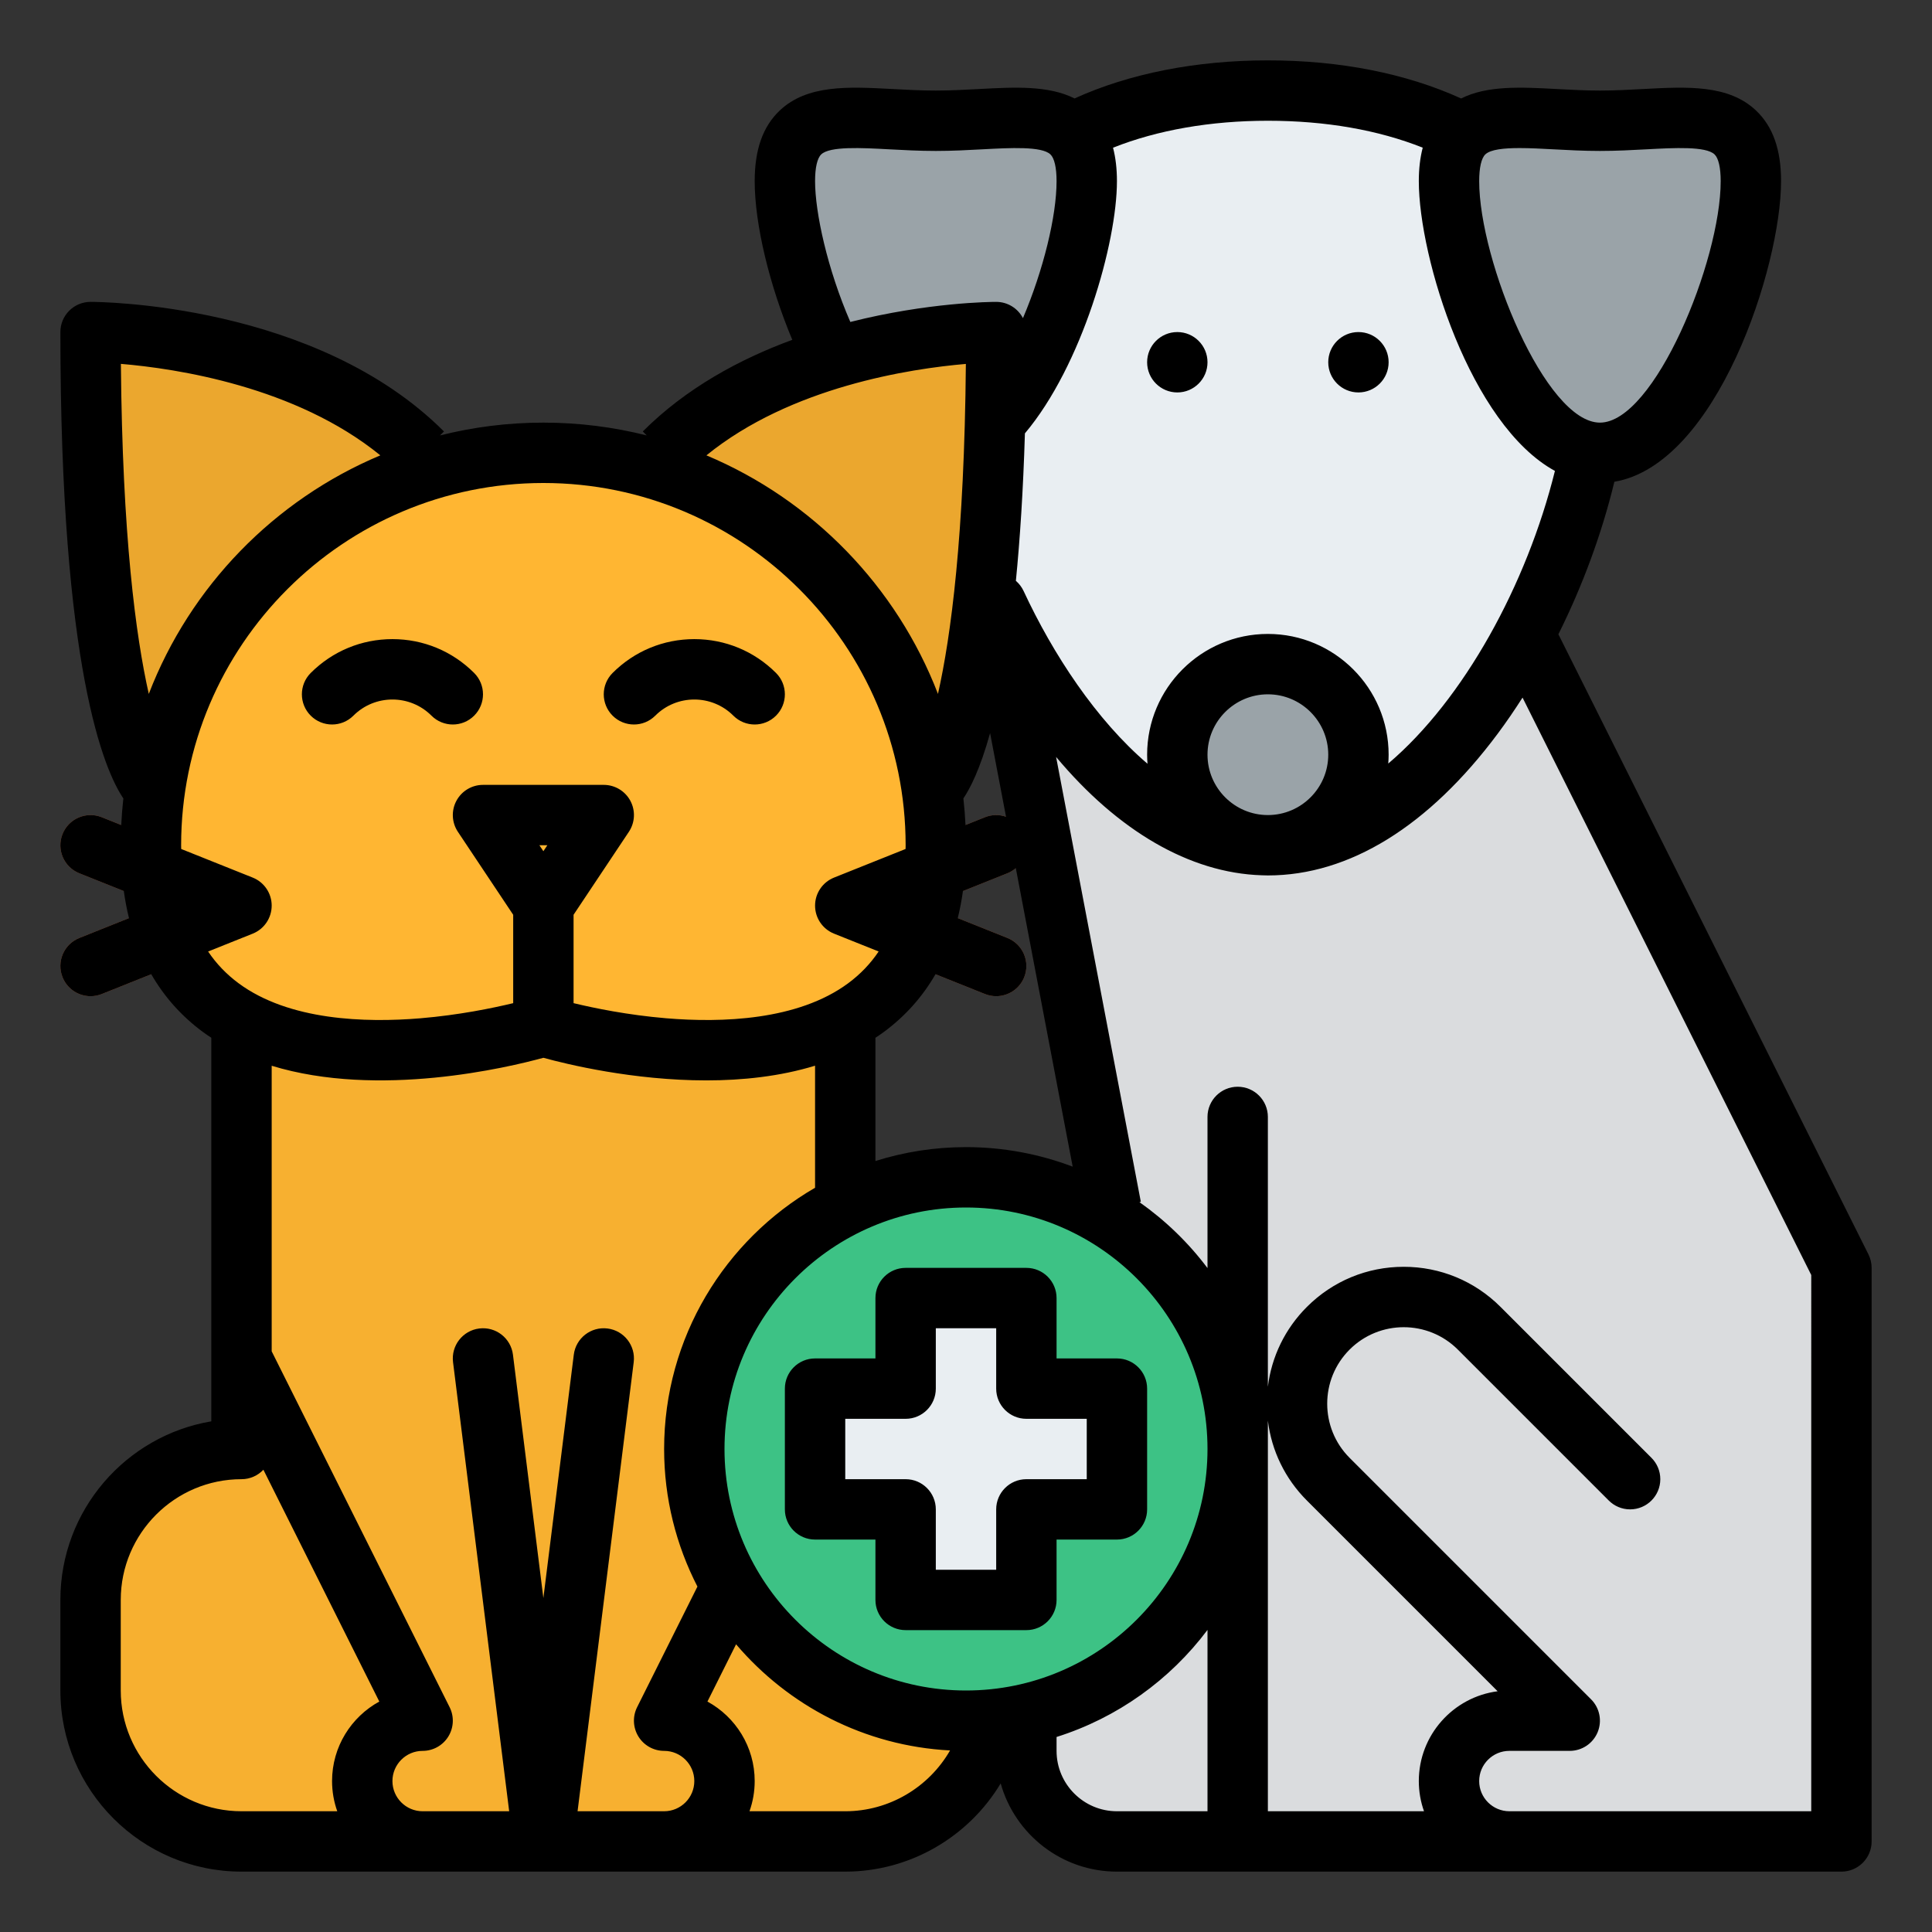 <svg id="Filled" enable-background="new 0 0 512 512" viewBox="0 0 512 512" xmlns="http://www.w3.org/2000/svg"><rect x="0" y="0" width="512" height="512" fill="#333333" stroke="none"/><path d="m400 160h-136l32 168v112c-13.255 0-24 10.745-24 24 0 13.255 10.745 24 24 24h192v-152z" fill="#dadcde"/><path d="m411.81 183.63c-17.93 30.92-45.23 56.37-75.8 56.37-24.56 0-47-16.42-64.18-38.9l-7.83-41.1h136z" fill="#c3c6c7"/><path d="m424 96c0 48.601-39.399 128-88 128s-88-79.399-88-128 39.399-72 88-72 88 23.399 88 72z" fill="#e9eef2"/><path d="m288 48c0 22.091-17.909 72-40 72s-40-49.909-40-72 17.909-16 40-16 40-6.091 40 16z" fill="#9aa3a8"/><path d="m464 48c0 22.091-17.909 72-40 72s-40-49.909-40-72 17.909-16 40-16 40-6.091 40 16z" fill="#9aa3a8"/><path d="m264 424v24c0 22.091-17.909 40-40 40h-160c-22.091 0-40-17.909-40-40v-24c0-22.091 17.909-40 40-40v-144h160v144c22.091 0 40 17.909 40 40z" fill="#f7b030"/><path d="m40 216v-8s-16-16-16-120c0 0 56 0 88 32l8 8z" fill="#eba72e"/><path d="m248 216v-8s16-16 16-120c0 0-56 0-88 32l-8 8z" fill="#eba72e"/><path d="m248 224c0 66.62-72.12 55.57-96.25 50.01-4.84-1.12-7.75-2.01-7.75-2.01s-2.91.89-7.75 2.01c-24.13 5.56-96.25 16.61-96.25-50.01 0-57.44 46.56-104 104-104s104 46.56 104 104z" fill="#ffb632"/><path d="m224 270.51v16c-23.25 12.61-57.15 6.98-72.25 3.5-4.84-1.12-7.75-2.01-7.75-2.01s-2.91.89-7.75 2.01c-15.1 3.48-49 9.11-72.25-3.5v-16c23.25 12.61 57.15 6.98 72.25 3.5 4.84-1.12 7.75-2.01 7.75-2.01s2.91.89 7.75 2.01c15.1 3.48 49 9.11 72.25-3.5z" fill="#eba72e"/><path d="m144 240-16-24h32z" fill="#ad6643"/><path d="m152 224v48c0 .69-.09 1.37-.25 2.01-4.84-1.12-7.75-2.01-7.75-2.01s-2.91.89-7.75 2.01c-.16-.64-.25-1.32-.25-2.01v-48c0-4.42 3.58-8 8-8s8 3.58 8 8z" fill="#ad6643"/><path d="m120 192c-2.048 0-4.095-.781-5.657-2.343-5.703-5.703-14.982-5.703-20.686 0-3.125 3.123-8.189 3.123-11.314 0-3.124-3.125-3.124-8.189 0-11.314 5.785-5.784 13.477-8.971 21.657-8.971s15.872 3.187 21.657 8.971c3.124 3.125 3.124 8.189 0 11.314-1.562 1.562-3.609 2.343-5.657 2.343z" fill="#ad6643"/><path d="m200 192c-2.048 0-4.095-.781-5.657-2.343-5.703-5.703-14.982-5.703-20.686 0-3.125 3.123-8.189 3.123-11.314 0-3.124-3.125-3.124-8.189 0-11.314 5.785-5.784 13.477-8.971 21.657-8.971s15.872 3.187 21.657 8.971c3.124 3.125 3.124 8.189 0 11.314-1.562 1.562-3.609 2.343-5.657 2.343z" fill="#ad6643"/><path d="m312 104c-.521 0-1.05-.05-1.561-.16-.51-.1-1.02-.25-1.5-.45-.479-.2-.949-.45-1.38-.74-.439-.29-.85-.63-1.22-1-1.489-1.48-2.339-3.55-2.339-5.65 0-.521.05-1.05.16-1.561.1-.51.25-1.02.449-1.5.2-.479.45-.949.74-1.38.29-.439.62-.85.99-1.22 1.86-1.86 4.62-2.71 7.22-2.18.51.1 1.021.25 1.5.449.48.2.95.45 1.38.74.44.29.851.62 1.221.99.369.37.699.78.989 1.22.29.431.54.9.74 1.38s.351.99.45 1.5c.111.512.161 1.041.161 1.562 0 2.1-.851 4.17-2.34 5.649-.37.37-.78.71-1.221 1-.43.29-.899.54-1.38.74-.479.2-.99.351-1.5.45-.509.111-1.039.161-1.559.161z" fill="#9aa3a8"/><path d="m360 104c-.521 0-1.05-.05-1.561-.16-.51-.1-1.02-.25-1.5-.45-.479-.2-.949-.45-1.38-.74-.439-.29-.85-.63-1.22-.989-1.48-1.49-2.34-3.551-2.34-5.66 0-.521.05-1.05.16-1.561.1-.51.25-1.02.449-1.5.2-.479.45-.949.74-1.38.29-.439.62-.85.99-1.22s.78-.7 1.22-.99c.431-.29.9-.54 1.38-.74.48-.199.99-.35 1.5-.449 2.601-.53 5.36.33 7.221 2.18 1.489 1.49 2.34 3.55 2.34 5.66 0 2.109-.851 4.17-2.34 5.66-1.489 1.479-3.55 2.339-5.659 2.339z" fill="#9aa3a8"/><circle cx="336" cy="200" fill="#9aa3a8" r="24"/><path d="m438.63 376-35.32-35.31c-8.36-8.37-19.48-12.97-31.31-12.97s-22.95 4.6-31.31 12.97c-6.2 6.2-10.18 13.81-11.93 21.8l15.89 16.72c-2.48-9.41-.03-19.83 7.35-27.21 5.52-5.52 12.76-8.28 20-8.28s14.48 2.76 20 8.28l40 40z" fill="#dadcde"/><path d="m24.003 264.002c-3.176 0-6.18-1.902-7.431-5.031-1.641-4.102.354-8.758 4.457-10.398l21.43-8.573-21.43-8.572c-4.103-1.641-6.098-6.297-4.457-10.398 1.64-4.102 6.297-6.098 10.398-4.457l40 16c3.039 1.214 5.03 4.156 5.03 7.427s-1.991 6.213-5.029 7.428l-40 16c-.974.389-1.98.574-2.968.574z" fill="#ad6643"/><path d="m263.997 264.002c-.988 0-1.994-.185-2.968-.574l-40-16c-3.038-1.215-5.029-4.157-5.029-7.428s1.991-6.213 5.029-7.428l40-16c4.104-1.641 8.759.354 10.398 4.457 1.641 4.102-.354 8.758-4.457 10.398l-21.429 8.573 21.43 8.572c4.103 1.641 6.098 6.297 4.457 10.398-1.251 3.129-4.256 5.032-7.431 5.032z" fill="#ad6643"/><path d="m328 488v-192c0-4.418 3.582-8 8-8s8 3.582 8 8v192z" fill="#c3c6c7"/><path d="m437.66 405.66c-3.13 3.12-8.19 3.12-11.32 0l-40-40c-3.83-3.83-8.92-5.94-14.34-5.94s-10.51 2.11-14.34 5.94-5.94 8.92-5.94 14.34 2.11 10.51 5.94 14.34l64 64c2.29 2.29 2.97 5.73 1.73 8.72s-4.15 4.94-7.39 4.94h-16c-4.41 0-8 3.59-8 8s3.59 8 8 8h-22.62c-.9-2.5-1.38-5.2-1.38-8 0-12.18 9.12-22.27 20.89-23.8l-50.55-50.54c-14.14-14.15-14.14-37.17 0-51.32 14.15-14.14 37.17-14.14 51.32 0l40 40c3.12 3.13 3.12 8.19 0 11.32z" fill="#c3c6c7"/><g fill="#eba72e"><path d="m110.81 468.21c-1.46 2.35-4.04 3.79-6.81 3.79-4.41 0-8 3.59-8 8s3.59 8 8 8h-22.62c-.9-2.5-1.38-5.2-1.38-8 0-9.08 5.07-17 12.52-21.07l-37.02-74.03c2.74-.59 5.58-.9 8.5-.9v-17.9l47.16 94.32c1.24 2.48 1.1 5.43-.35 7.79z"/><path d="m143.06 488h-16.12l-14.88-119.01c-.55-4.38 2.56-8.38 6.95-8.93s8.38 2.56 8.93 6.95z"/><path d="m175.94 368.99-14.88 119.01h-16.12l15.12-120.99c.55-4.39 4.55-7.5 8.93-6.95 4.39.55 7.5 4.55 6.95 8.93z"/><path d="m208 480c0 2.8-.48 5.5-1.38 8h-22.62c4.41 0 8-3.59 8-8s-3.59-8-8-8c-2.77 0-5.35-1.44-6.81-3.79-1.45-2.36-1.59-5.31-.35-7.79l47.16-94.32v17.9c2.92 0 5.76.31 8.5.9l-37.02 74.03c7.45 4.07 12.52 11.99 12.52 21.07z"/></g><circle cx="256" cy="384" fill="#3dc285" r="72"/><path d="m296 368v32h-24v24h-32v-24h-24v-32h24v-24h32v24z" fill="#e9eef2"/><path d="m400 160h-136l32 168v112c-13.255 0-24 10.745-24 24 0 13.255 10.745 24 24 24h192v-152z" fill="#dadcde"/><path d="m424 96c0 48.601-39.399 128-88 128s-88-79.399-88-128 39.399-72 88-72 88 23.399 88 72z" fill="#e9eef2"/><path d="m288 48c0 22.091-17.909 72-40 72s-40-49.909-40-72 17.909-16 40-16 40-6.091 40 16z" fill="#9aa3a8"/><path d="m464 48c0 22.091-17.909 72-40 72s-40-49.909-40-72 17.909-16 40-16 40-6.091 40 16z" fill="#9aa3a8"/><path d="m264 424v24c0 22.091-17.909 40-40 40h-160c-22.091 0-40-17.909-40-40v-24c0-22.091 17.909-40 40-40v-144h160v144c22.091 0 40 17.909 40 40z" fill="#f7b030"/><path d="m40 216v-8s-16-16-16-120c0 0 56 0 88 32l8 8z" fill="#eba72e"/><path d="m248 216v-8s16-16 16-120c0 0-56 0-88 32l-8 8z" fill="#eba72e"/><path d="m248 224c0 66.62-72.12 55.57-96.25 50.01-4.84-1.12-7.75-2.01-7.75-2.01s-2.91.89-7.75 2.01c-24.13 5.56-96.25 16.61-96.25-50.01 0-57.44 46.56-104 104-104s104 46.56 104 104z" fill="#ffb632"/><circle cx="336" cy="200" fill="#9aa3a8" r="24"/><path d="m438.63 376-35.32-35.31c-8.36-8.37-19.48-12.97-31.31-12.97s-22.95 4.6-31.31 12.97c-6.2 6.2-10.18 13.81-11.93 21.8l15.89 16.72c-2.48-9.41-.03-19.83 7.35-27.21 5.52-5.52 12.76-8.28 20-8.28s14.48 2.76 20 8.28l40 40z" fill="#dadcde"/><circle cx="256" cy="384" fill="#3dc285" r="72"/><path d="m296 368v32h-24v24h-32v-24h-24v-32h24v-24h32v24z" fill="#e9eef2"/><path d="m82.343 189.657c-3.124-3.125-3.124-8.189 0-11.314 5.785-5.784 13.477-8.971 21.657-8.971s15.872 3.187 21.657 8.971c3.124 3.125 3.124 8.189 0 11.314-1.562 1.562-3.609 2.343-5.657 2.343s-4.095-.781-5.657-2.343c-5.703-5.703-14.982-5.703-20.686 0-3.125 3.123-8.189 3.123-11.314 0zm91.314 0c5.703-5.703 14.982-5.703 20.686 0 1.562 1.562 3.609 2.343 5.657 2.343s4.095-.781 5.657-2.343c3.124-3.125 3.124-8.189 0-11.314-5.785-5.784-13.477-8.971-21.657-8.971s-15.872 3.187-21.657 8.971c-3.124 3.125-3.124 8.189 0 11.314 3.125 3.123 8.189 3.123 11.314 0zm322.343 146.343v152c0 4.418-3.582 8-8 8h-192c-14.656 0-27.035-9.909-30.81-23.376-8.491 14.132-23.992 23.376-41.19 23.376h-160c-26.468 0-48-21.532-48-48v-24c0-23.742 17.327-43.514 40-47.333v-101.649c-.759-.502-1.515-1.008-2.25-1.551-5.659-4.18-10.207-9.293-13.666-15.284l-13.113 5.245c-.974.39-1.979.574-2.968.574-3.176 0-6.18-1.902-7.431-5.031-1.641-4.102.354-8.758 4.457-10.398l13.153-5.261c-.568-2.303-1.024-4.694-1.37-7.17l-11.783-4.713c-4.103-1.641-6.098-6.297-4.457-10.398 1.64-4.102 6.297-6.098 10.398-4.457l5.16 2.064c.112-2.369.302-4.717.56-7.046-4.966-7.331-16.69-34.123-16.69-123.592 0-4.418 3.582-8 8-8 2.422 0 59.704.391 93.657 34.343l-1.052 1.052c8.771-2.214 17.947-3.395 27.395-3.395s18.624 1.181 27.394 3.394l-1.052-1.052c11.537-11.536 25.766-19.195 39.623-24.283-6.039-14.416-9.965-30.592-9.965-42.059 0-8.358 2.168-14.477 6.628-18.702 7.304-6.92 18.256-6.33 29.855-5.706 3.722.201 7.571.408 11.517.408s7.795-.207 11.517-.408c9.366-.506 18.311-.982 25.254 2.497 14.501-6.6 32.212-10.089 51.229-10.089 19.159 0 36.646 3.474 51.216 10.096 6.944-3.486 15.894-3.008 25.268-2.504 3.721.201 7.57.408 11.516.408s7.795-.207 11.517-.408c11.596-.626 22.553-1.215 29.855 5.706 4.46 4.225 6.628 10.344 6.628 18.702 0 22.699-17.022 75.091-44.175 79.673-3.332 13.764-8.426 27.571-14.837 40.414l82.167 164.334c.556 1.112.845 2.337.845 3.579zm-102.367-295.088c-1.053.998-1.633 3.515-1.633 7.088 0 21.153 17.6 64 32 64s32-42.847 32-64c0-3.573-.58-6.09-1.633-7.088-2.309-2.188-10.641-1.74-17.99-1.343-3.75.202-8 .431-12.377.431s-8.627-.229-12.377-.431c-2.969-.16-6.098-.329-8.925-.329-4.173 0-7.688.367-9.065 1.672zm-57.633-8.912c-15.183 0-29.267 2.466-41.034 7.142.683 2.623 1.034 5.559 1.034 8.858 0 16.34-9.232 48.859-24.388 66.85-.461 15.213-1.308 28.122-2.394 39.08.851.73 1.555 1.643 2.047 2.699 7.795 16.754 19.227 34.169 32.835 45.772-.06-.794-.1-1.592-.1-2.401 0-17.645 14.355-32 32-32s32 14.355 32 32c0 .79-.039 1.571-.095 2.347 20.028-16.99 36.707-47.449 44.166-77.55-22.393-12.242-36.071-56.45-36.071-76.797 0-3.302.353-6.242 1.037-8.866-11.769-4.688-25.723-7.134-41.037-7.134zm0 184c8.822 0 16-7.178 16-16s-7.178-16-16-16-16 7.178-16 16 7.178 16 16 16zm40 256c0-12.179 9.119-22.268 20.888-23.799l-50.545-50.544c-5.782-5.783-9.362-13.177-10.343-21.168v103.511h41.376c-.888-2.504-1.376-5.195-1.376-8zm-56-88c0-35.29-28.71-64-64-64s-64 28.71-64 64 28.71 64 64 64 64-28.71 64-64zm-35.729-74.825-15.068-79.106c-.649.557-1.394 1.023-2.232 1.358l-11.783 4.713c-.346 2.475-.802 4.866-1.37 7.17l13.153 5.261c4.103 1.641 6.098 6.297 4.457 10.398-1.251 3.128-4.256 5.031-7.431 5.031-.988 0-1.994-.185-2.968-.574l-13.113-5.245c-3.459 5.991-8.007 11.104-13.666 15.284-.736.544-1.49 1.058-2.25 1.561v32.655c7.58-2.389 15.641-3.683 24-3.683 9.95.002 19.475 1.843 28.271 5.177zm-28.402-90.539 5.16-2.064c1.857-.743 3.826-.734 5.578-.128l-4.222-22.164c-2.66 9.578-5.301 14.689-7.077 17.311.259 2.328.449 4.677.561 7.045zm-30.523-133.314c20.561-5.211 37.366-5.322 38.654-5.322 3.085 0 5.758 1.749 7.093 4.308 5.407-12.745 8.907-26.994 8.907-36.308 0-3.573-.58-6.09-1.633-7.088-2.31-2.188-10.641-1.74-17.99-1.343-3.75.202-8 .431-12.377.431s-8.627-.229-12.377-.431c-7.352-.397-15.682-.846-17.99 1.343-1.053.998-1.633 3.515-1.633 7.088 0 8.32 3.258 23.303 9.346 37.322zm-38.137 35.353c28.09 11.791 50.391 34.716 61.361 63.221 3.434-15.225 7-41.882 7.394-87.453-14.684 1.251-46.383 6.038-68.755 24.232zm-147.779 63.221c10.97-28.507 33.272-51.432 61.363-63.223-22.422-18.257-54.084-23.012-68.757-24.243.393 45.58 3.959 72.24 7.394 87.466zm32.57 56.104c0 3.271-1.991 6.213-5.029 7.428l-11.819 4.728c2.184 3.251 4.875 6.052 8.082 8.424 13.362 9.885 33.603 10.499 48.227 9.271 10.136-.849 19.069-2.688 24.54-4.005v-23.423l-14.656-21.984c-1.637-2.455-1.789-5.611-.397-8.212 1.391-2.603 4.102-4.227 7.052-4.227h32c2.95 0 5.661 1.624 7.054 4.226 1.392 2.601 1.239 5.757-.397 8.212l-14.657 21.984v23.423c5.469 1.317 14.403 3.156 24.54 4.005 14.624 1.228 34.864.614 48.227-9.271 3.207-2.372 5.898-5.173 8.082-8.424l-11.819-4.728c-3.039-1.214-5.03-4.156-5.03-7.427s1.991-6.213 5.029-7.428l18.952-7.581c.004-.333.019-.655.019-.991 0-52.935-43.065-96-96-96s-96 43.065-96 96c0 .337.015.659.019.991l18.952 7.581c3.038 1.215 5.029 4.157 5.029 7.428zm72-14.422 1.052-1.578h-2.104zm-80 254.422h25.376c-.888-2.504-1.376-5.195-1.376-8 0-9.078 5.066-16.995 12.52-21.072l-30.716-61.432c-1.459 1.539-3.517 2.504-5.804 2.504-17.645 0-32 14.355-32 32v24c0 17.645 14.355 32 32 32zm112 0c4.411 0 8-3.589 8-8s-3.589-8-8-8c-2.772 0-5.348-1.436-6.806-3.794-1.457-2.358-1.59-5.304-.35-7.784l15.982-31.964c-5.627-10.942-8.826-23.33-8.826-36.458 0-29.546 16.112-55.383 40-69.237v-32.345c-9.319 2.855-19.283 3.897-28.797 3.897-19.42 0-36.946-4.274-43.203-5.991-9.323 2.557-43.663 10.79-72 2.11v75.678l47.155 94.311c1.24 2.48 1.107 5.426-.35 7.784-1.457 2.357-4.033 3.793-6.805 3.793-4.411 0-8 3.589-8 8s3.589 8 8 8h22.938l-14.876-119.008c-.548-4.384 2.562-8.383 6.946-8.931 4.396-.544 8.383 2.562 8.931 6.946l8.061 64.493 8.062-64.492c.548-4.384 4.545-7.495 8.931-6.946 4.384.548 7.494 4.547 6.946 8.931l-14.877 119.007zm75.775-16.113c-22.68-1.186-42.876-11.872-56.708-28.133l-7.587 15.174c7.454 4.077 12.52 11.994 12.52 21.072 0 2.805-.488 5.496-1.376 8h25.376c11.682 0 22.189-6.395 27.775-16.113zm68.225 16.113v-48.055c-9.937 13.231-23.874 23.29-40 28.372v3.683c0 8.822 7.178 16 16 16zm160-142.111-76.51-153.019c-2.103 3.29-4.281 6.482-6.548 9.525-18.323 24.601-39.397 37.605-60.942 37.605-.558 0-1.113-.015-1.664-.043-19.09-.617-38.101-11.804-54.46-31.363l22.458 117.905-.384.073c6.89 4.853 12.994 10.75 18.05 17.483v-40.055c0-4.418 3.582-8 8-8s8 3.582 8 8v71.511c.98-7.991 4.56-15.385 10.343-21.168 6.854-6.853 15.966-10.627 25.657-10.627s18.804 3.774 25.657 10.627l40 40c1.448 1.448 2.343 3.448 2.343 5.657 0 4.418-3.582 8-8 8-2.209 0-4.209-.895-5.657-2.343l-40-40c-7.908-7.91-20.777-7.91-28.686 0-7.909 7.908-7.909 20.777 0 28.686l64 64c2.288 2.288 2.972 5.729 1.733 8.719s-4.155 4.938-7.39 4.938h-16c-4.411 0-8 3.589-8 8s3.589 8 8 8h80zm-184 70.111h-16v16c0 4.418-3.582 8-8 8h-32c-4.418 0-8-3.582-8-8v-16h-16c-4.418 0-8-3.582-8-8v-32c0-4.418 3.582-8 8-8h16v-16c0-4.418 3.582-8 8-8h32c4.418 0 8 3.582 8 8v16h16c4.418 0 8 3.582 8 8v32c0 4.418-3.582 8-8 8zm-8-32h-16c-4.418 0-8-3.582-8-8v-16h-16v16c0 4.418-3.582 8-8 8h-16v16h16c4.418 0 8 3.582 8 8v16h16v-16c0-4.418 3.582-8 8-8h16zm24-272c4.418 0 8-3.582 8-8s-3.582-8-8-8-8 3.582-8 8 3.582 8 8 8zm48 0c4.418 0 8-3.582 8-8s-3.582-8-8-8-8 3.582-8 8 3.582 8 8 8z"/></svg>